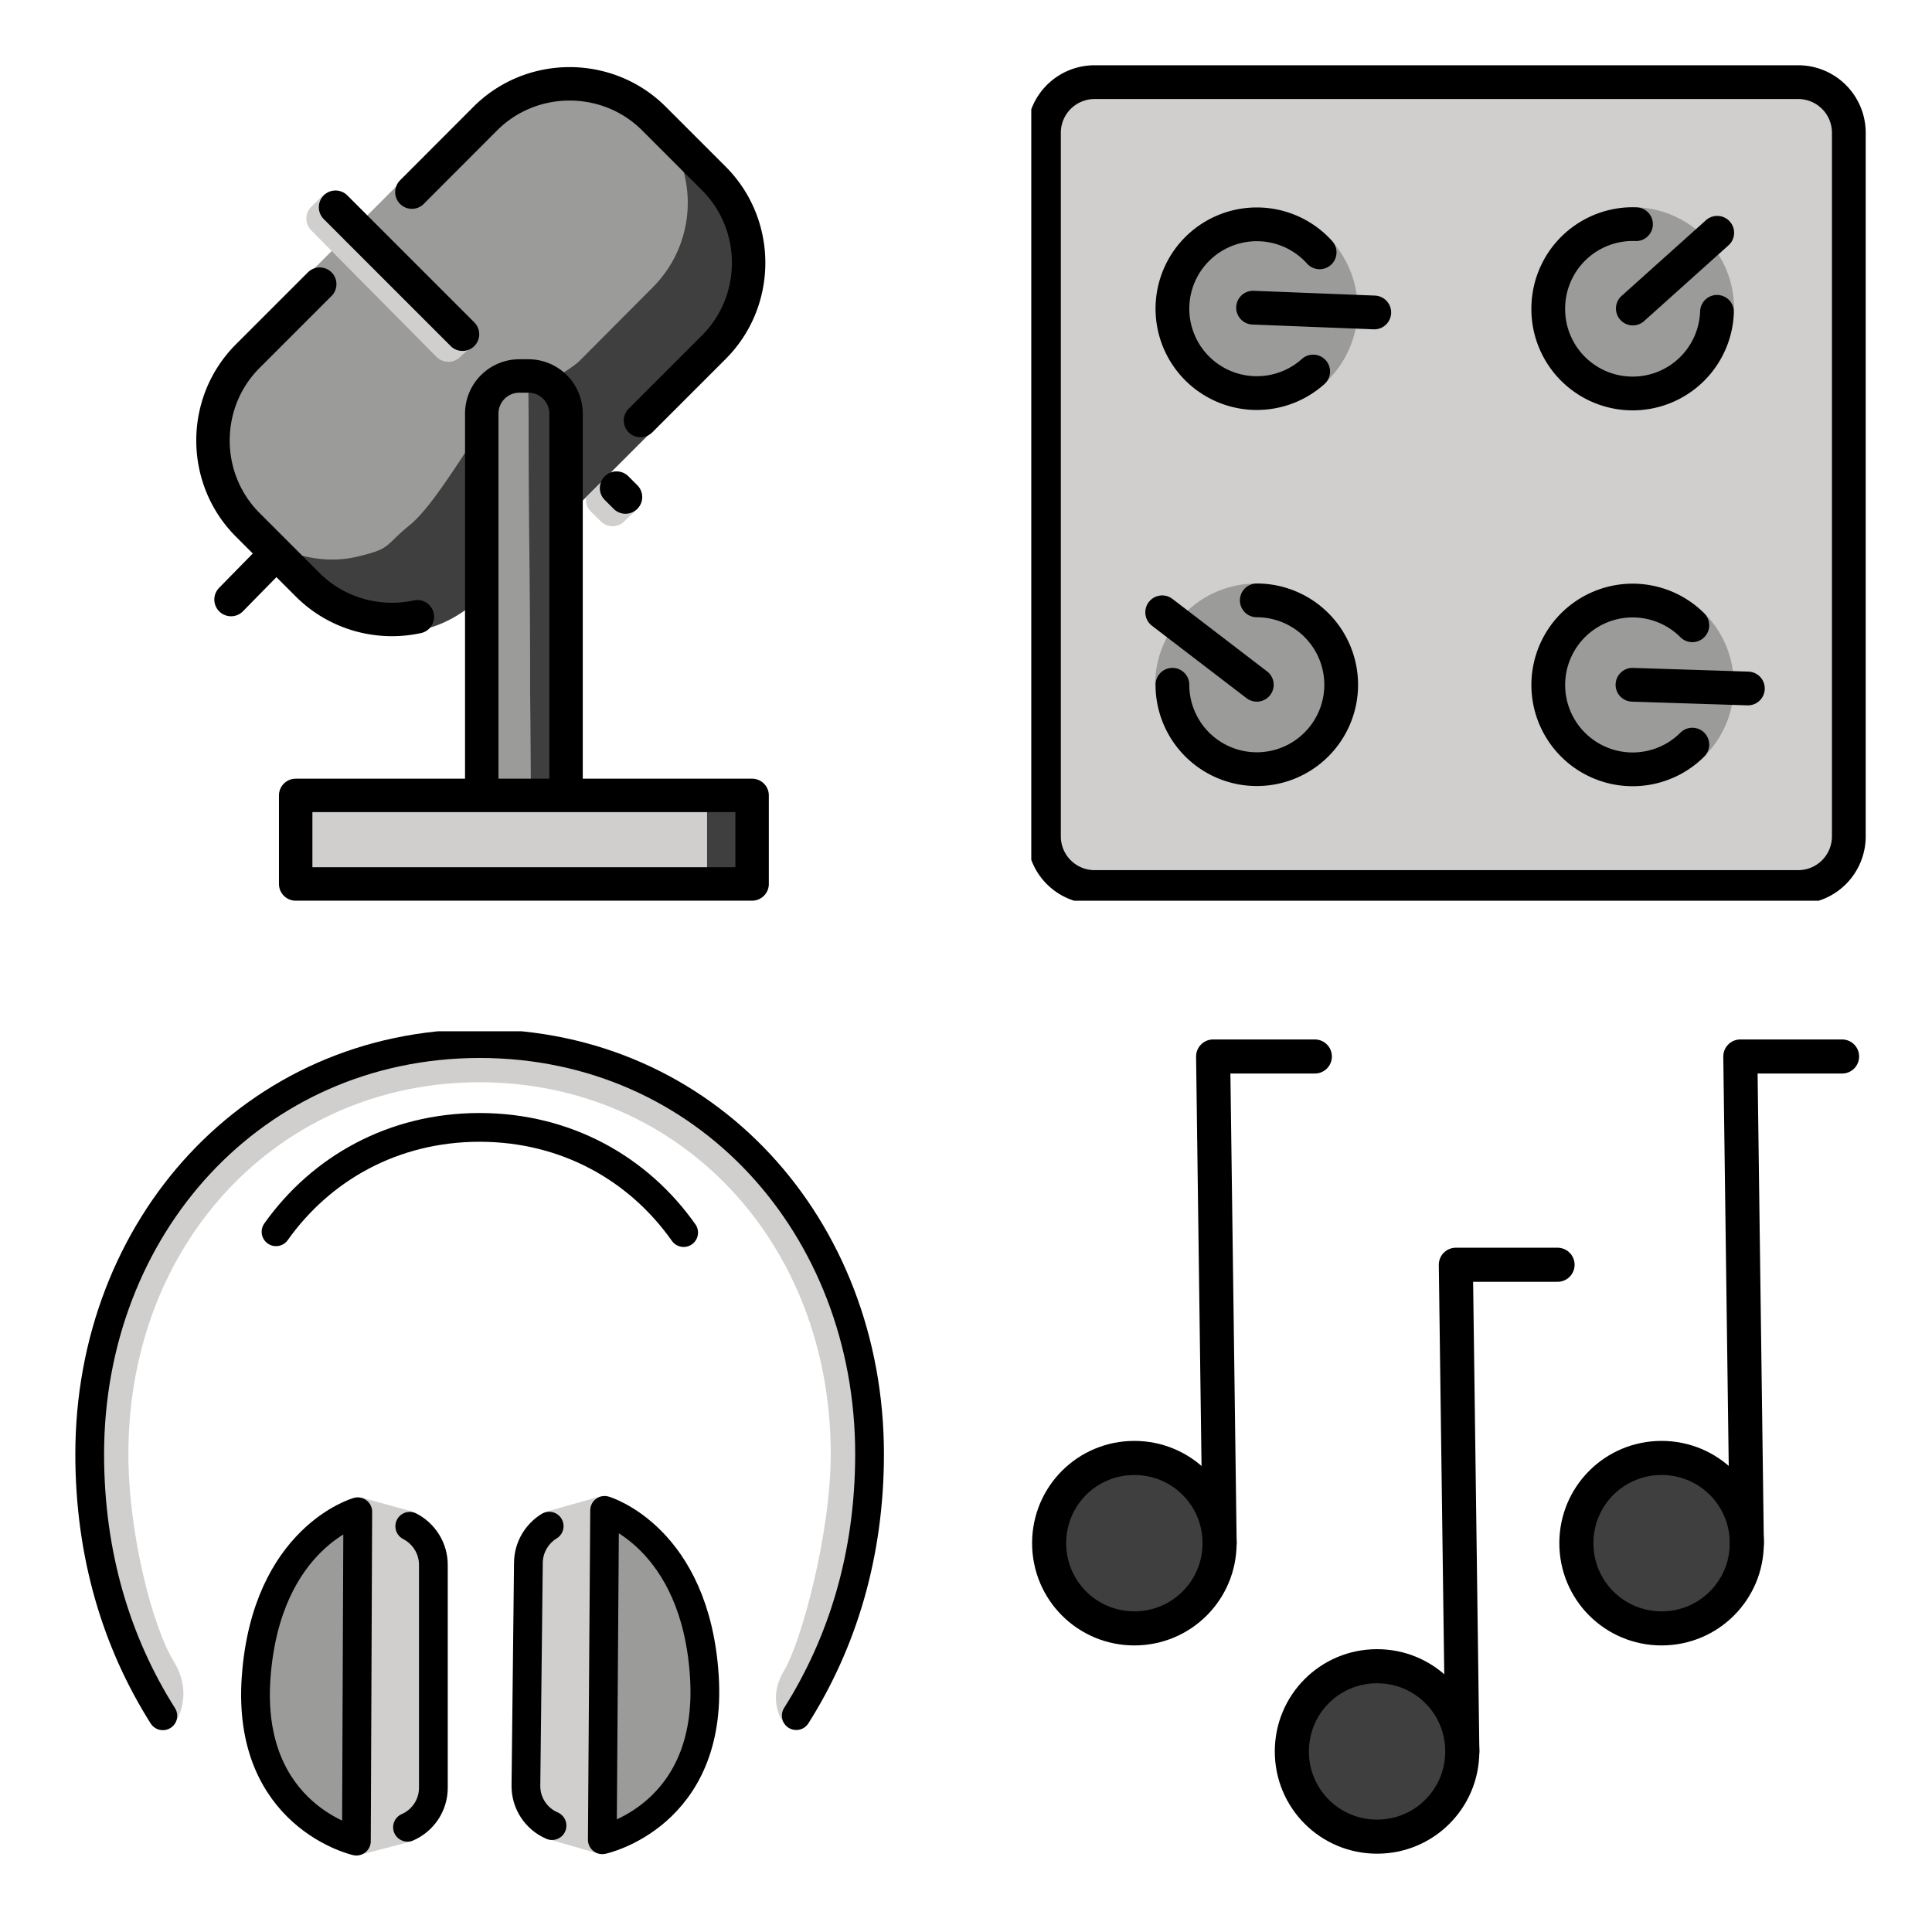 <svg xmlns="http://www.w3.org/2000/svg" xmlns:xlink="http://www.w3.org/1999/xlink" width="148" height="148"><style><![CDATA[.B{stroke-linecap:round}.C{stroke-linejoin:round}.D{overflow:visible}.E{stroke:none}.F{fill-rule:nonzero}.G{fill:#3f3f3f}.H{fill:#9b9b9a}.I{fill:#d0cfce}.J{stroke-width:4.167}]]></style><g fill="#fff" fill-rule="evenodd" stroke="#000"><svg width="64" height="64" x="5" y="5" viewBox="0 0 72.083 104.125"><use xlink:href="#A" x="1.042" y="1.042" class="B C"/><symbol id="A" class="D"><g class="E F"><path d="M65.113 35.482l-9.125 9.167-9.062 9.063-12.083 11.396s-2.658 2.904-6.667 4-10-.312-13.687-4L7.031 57.65a14.96 14.96 0 0 1 0-21.042l8.958-8.958L36.613 7.023a14.9 14.9 0 0 1 21.021 0l7.458 7.458a14.9 14.9 0 0 1 0 21.021z" class="G"/><path d="M56.221 26.57l-9.125 9.167c-1.929 1.933-9.062 5.117-10.996 6.938s-6.812 10.805-10.171 13.54-2.233 2.948-6.667 4-10-.312-13.687-4l-1.25-1.25a14.96 14.96 0 0 1 0-21.042l8.958-8.958L33.909 4.34a14.9 14.9 0 0 1 21.021 0l1.25 1.25a14.9 14.9 0 0 1 0 21.021z" class="H"/><path d="M10.534 89.957H68.54v11.035H10.534z" class="I"/><path d="M62.925 89.957h5.612v11.035h-5.612z" class="G"/><path d="M40.663 39.763l-1.131-2.833c-1.458 0-4.687 1.921-4.687 3.358V90.48l6.104-.521-.283-50.194z" class="H"/><path d="M44.321 89.957l-.458-49.621c0-1.437-1.765-2.208-3.202-2.208l.283 51.829h3.375z" class="G"/><path d="M32.446 34.54a2.08 2.08 0 0 1-1.473-.61L15.144 18.103c-.813-.813-.813-2.132 0-2.946.042-.042.09-.052.131-.088l-.054-.054-1.625 1.577c-.813.813-.813 2.132 0 2.946l15.615 15.771c.406.406.938.61 1.473.61s1.067-.204 1.473-.61a9.59 9.59 0 0 1 1.313-1.083 1.86 1.86 0 0 1-1.027.313zm17.931 15.771l-2.504 2.458a2.04 2.04 0 0 0 .548 1.792l1.25 1.233a2.07 2.07 0 0 0 1.475.612 2.06 2.06 0 0 0 1.471-.608l1.713-1.65-3.969-3.837z" class="I"/></g><path d="M26.138 14.766l9.142-9.158c5.783-5.783 15.25-5.783 21.033 0l7.454 7.454c5.783 5.783 5.783 15.25 0 21.033l-9.138 9.137M26.821 67.691c-4.783 1.031-9.985-.304-13.683-4l-7.454-7.454c-5.783-5.783-5.783-15.25 0-21.033l8.965-8.965m20.194 63.698V42.368a4.69 4.69 0 0 1 4.688-4.687h1.131a4.69 4.69 0 0 1 4.688 4.688v47.59m-33.696-.002h56.885v11.035H11.654zM8.646 60.399l-5.048 5.146m48.048-13.888l1.113 1.113m-36.14-36.121l15.827 15.827" fill="none" class="B C J"/></symbol></svg><svg width="64" height="64" x="79" y="5" viewBox="0 0 102.083 103.125"><use xlink:href="#B" x="1.042" y="2.083" class="B C"/><symbol id="B" class="D"><g class="E F"><path d="M4.35 0C1.949.002.002 1.949 0 4.35v90.652c.002 2.401 1.949 4.348 4.35 4.35h90.654c2.401-.002 4.348-1.948 4.35-4.35V4.35C99.352 1.949 97.406.002 95.004 0H4.35z" class="I"/><path d="M13.777 74.385c0-1.152 3.021 4.313 3.021 4.313s4.881 6.104 9.479 6.104 10.417-5.821 10.417-10.417-1.592-9.521-6.187-9.521c-1.152 0-5.386-2.971-4.24-2.975a12.46 12.46 0 0 0-8.525 3.337l-2.552 3.296a12.44 12.44 0 0 0-1.465 5.867m67.785-8.842c.833.833-2.131 1.042-2.946.25-3.15-3.15-8.638-3.683-11.785-.535-1.575 1.575-4.908 6.188-4.908 8.41s1.861 6.5 3.438 8.077c3.25 3.25 9.9 3.76 13.15.513.833-.833 3.867.142 3.058.958 1.704-1.708 2.917-3.902 3.41-6.358l.121-4.162a12.48 12.48 0 0 0-4.433-7.969l.9.817zM38.598 26.256a12.44 12.44 0 0 0-2.896-6.448c.598.833-1.996.988-2.763.131-1.487-1.656-3.531-2.25-5.75-2.369-2.233-.104-6.212.558-7.871 2.042S15.981 24.779 15.86 27s-.321 5.158 1.167 6.813 6.577 4.904 8.8 5.025c2.204.104 9.629-2.573 8.944-1.792a12.48 12.48 0 0 0 3.708-6.631l.121-4.167zm44.629-4.985l-2.781-3.125a12.44 12.44 0 0 0-7.208-2.696c1.112.083-2.812 2.292-2.812 2.292s-7.979 5.16-8.16 9.75 5.49 10.719 10.083 10.902 10.329-3.717 10.51-8.306c.042-1.15 2.304-2.875 2.296-1.758l.021-.425c0-2.458-.719-4.742-1.944-6.675z" class="H"/></g><g fill="none" class="C J"><path d="M93.102 99.35H6.252a6.25 6.25 0 0 1-6.25-6.25V6.25A6.25 6.25 0 0 1 6.252 0h86.85a6.25 6.25 0 0 1 6.25 6.25V93.1a6.25 6.25 0 0 1-6.25 6.25z"/><path d="M83.079 28.352c-.122 3.736-2.237 7.121-5.541 8.869s-7.293 1.591-10.45-.412-4.999-5.543-4.826-9.278a10.42 10.42 0 0 1 10.819-9.998M33.233 35.719a10.42 10.42 0 0 1-14.71-.796 10.42 10.42 0 0 1 .796-14.71 10.42 10.42 0 0 1 14.71.795m46.006 60.765c-2.979 2.979-7.459 3.87-11.352 2.258s-6.43-5.411-6.43-9.624 2.538-8.011 6.43-9.624 8.373-.721 11.352 2.258m-53.76-3.073a10.42 10.42 0 0 1 10.417 10.417 10.42 10.42 0 0 1-10.417 10.417 10.42 10.42 0 0 1-10.417-10.417m10.417 0l-11.677-8.944m72.292 9.402l-14.242-.458M40.773 28.427l-14.958-.59m57.292-9.244L72.69 27.942" class="B"/></g></symbol></svg><svg width="64" height="64" x="5" y="79" viewBox="0 0 118.167 121.083"><use xlink:href="#C" x="2.083" y="1.042" class="B C"/><symbol id="C" class="D"><g class="E F"><path d="M38.65 116.327l-.837-47.735c-3.583 2.196-12.775 11.59-13.733 24.625-1 13.577 10.527 21.25 14.569 23.11zm35.979-47.931l-.333 47.733c2.083-.958 6.225-1.702 9.59-5.948 3.129-3.948 5.625-11.188 5.2-17.708-.354-5.663-1.713-11.308-4.287-15.198-3.325-5-8.167-7.629-10.167-8.896z" class="H"/><path d="M74.294 114.321l.333-44.788c.004-.652-.787-3.046-.542-3.114v-.073l-7.942 2.244c-.004.015.01.052.01.073.837-.179-.937 2.979-1.917 3.579-1.25.765-.64 2.279-.656 3.75l-.362 32.279c-.015 1.265 3.542 7.84 3.417 7.817l7.448 2.158v-.075c-.4-.042.204-3.223.208-3.854zm-27.138-1.91c1.521-.662 2.26-4.448 2.26-6.104l-.25-30.971c0-.417-.362-2.238-.467-2.604-.208-.671-2.765-4.229-1.863-4.029.006-.033.027-.083.027-.11l-7.467-2.054v.079c.25.069-1.258 3.656-1.26 4.308l.115 42.927c-.002.631 1.404 4.281 1.25 4.375l7.177-1.875.01-.054c-.208.067-.583-3.4.469-3.862zm61.048-25.744c2.973-6.625 4.583-31.475 4.583-31.494 0-19.152-15.504-36.719-15.504-36.719s-4.281-6.042-12.171-9.927C74.669 3.375 59.858 0 59.854 0 41.242.027 20.062 10.16 9.129 26.01c-3.296 4.779-6.333 18.277-8.11 22.577-2.167 5.233.033 23.021.054 23.156.146.944 1.617 8.638 1.808 9.271.254.842 6.563 15.271 7.244 16.346.515.833 2.604 1.465 1.983 2.142l.021.077s3.215-4.104.071-9.26-6.594-18.64-6.594-30.094c0-30.698 21.881-53.863 50.896-53.879 29.021.021 50.896 23.181 50.896 53.879 0 11.458-4.219 27.146-6.788 31.442s-.052 7.515-.052 7.515l.033-.104c-.338-.64 4.642-5.833 7.614-12.437z" class="I"/></g><path d="M46.385 70.696c2.033 1.05 3.423 3.167 3.423 5.598v32.302c0 2.563-1.542 4.758-3.75 5.725m-7.21-45.729S25.611 72.311 24.125 92.53s14.527 23.8 14.527 23.8l.198-47.735zm27.745 2.087c-1.785 1.098-2.987 3.056-3.013 5.296l-.36 32.3c-.029 2.6 1.533 4.84 3.783 5.808m7.624-45.687s13.196 3.867 14.458 24.098-14.792 23.638-14.792 23.638l.333-47.733zM102.4 98.142c6.667-10.538 10.625-23.271 10.625-37.917 0-32.833-23.65-59.45-56.469-59.483h-.087C23.65.8 0 27.417 0 60.25c0 14.625 3.917 27.354 10.6 37.917m75.479-70.033C79.554 18.875 69.067 12.9 56.521 12.888h-.042c-12.492.013-22.944 5.938-29.475 15.129" fill="none" class="B C J"/></symbol></svg><svg width="64" height="64" x="79" y="79" viewBox="0 0 102.125 100.125"><use xlink:href="#D" x="1.042" y="2.083" class="B C"/><symbol id="D" class="D"><g class="E F G"><path d="M0 59.489c0-6.403 5.155-11.558 11.558-11.558s11.558 5.155 11.558 11.558-5.155 11.558-11.558 11.558S0 65.893 0 59.489z"/><use xlink:href="#E"/><use xlink:href="#E" x="34.779" y="-25.459"/></g><g fill="none" class="C J"><path d="M1.142 59.49c0-5.771 4.646-10.417 10.417-10.417s10.417 4.646 10.417 10.417-4.646 10.417-10.417 10.417S1.142 65.261 1.142 59.49zM30.81 84.948c0-5.771 4.646-10.417 10.417-10.417s10.417 4.646 10.417 10.417-4.646 10.417-10.417 10.417S30.81 90.719 30.81 84.948zM65.59 59.49c0-5.771 4.646-10.417 10.417-10.417s10.417 4.646 10.417 10.417-4.646 10.417-10.417 10.417S65.59 65.261 65.59 59.49z"/><path d="M98.069 0H85.632l.792 59.492M63.29 25.458H50.857l.792 59.492M33.621 0H21.188l.792 59.492" stroke-miterlimit="10" class="B"/></g></symbol><defs><path id="E" d="M29.669 84.948c0-6.403 5.155-11.558 11.558-11.558s11.558 5.155 11.558 11.558-5.155 11.558-11.558 11.558-11.558-5.155-11.558-11.558z"/></defs></svg></g></svg>